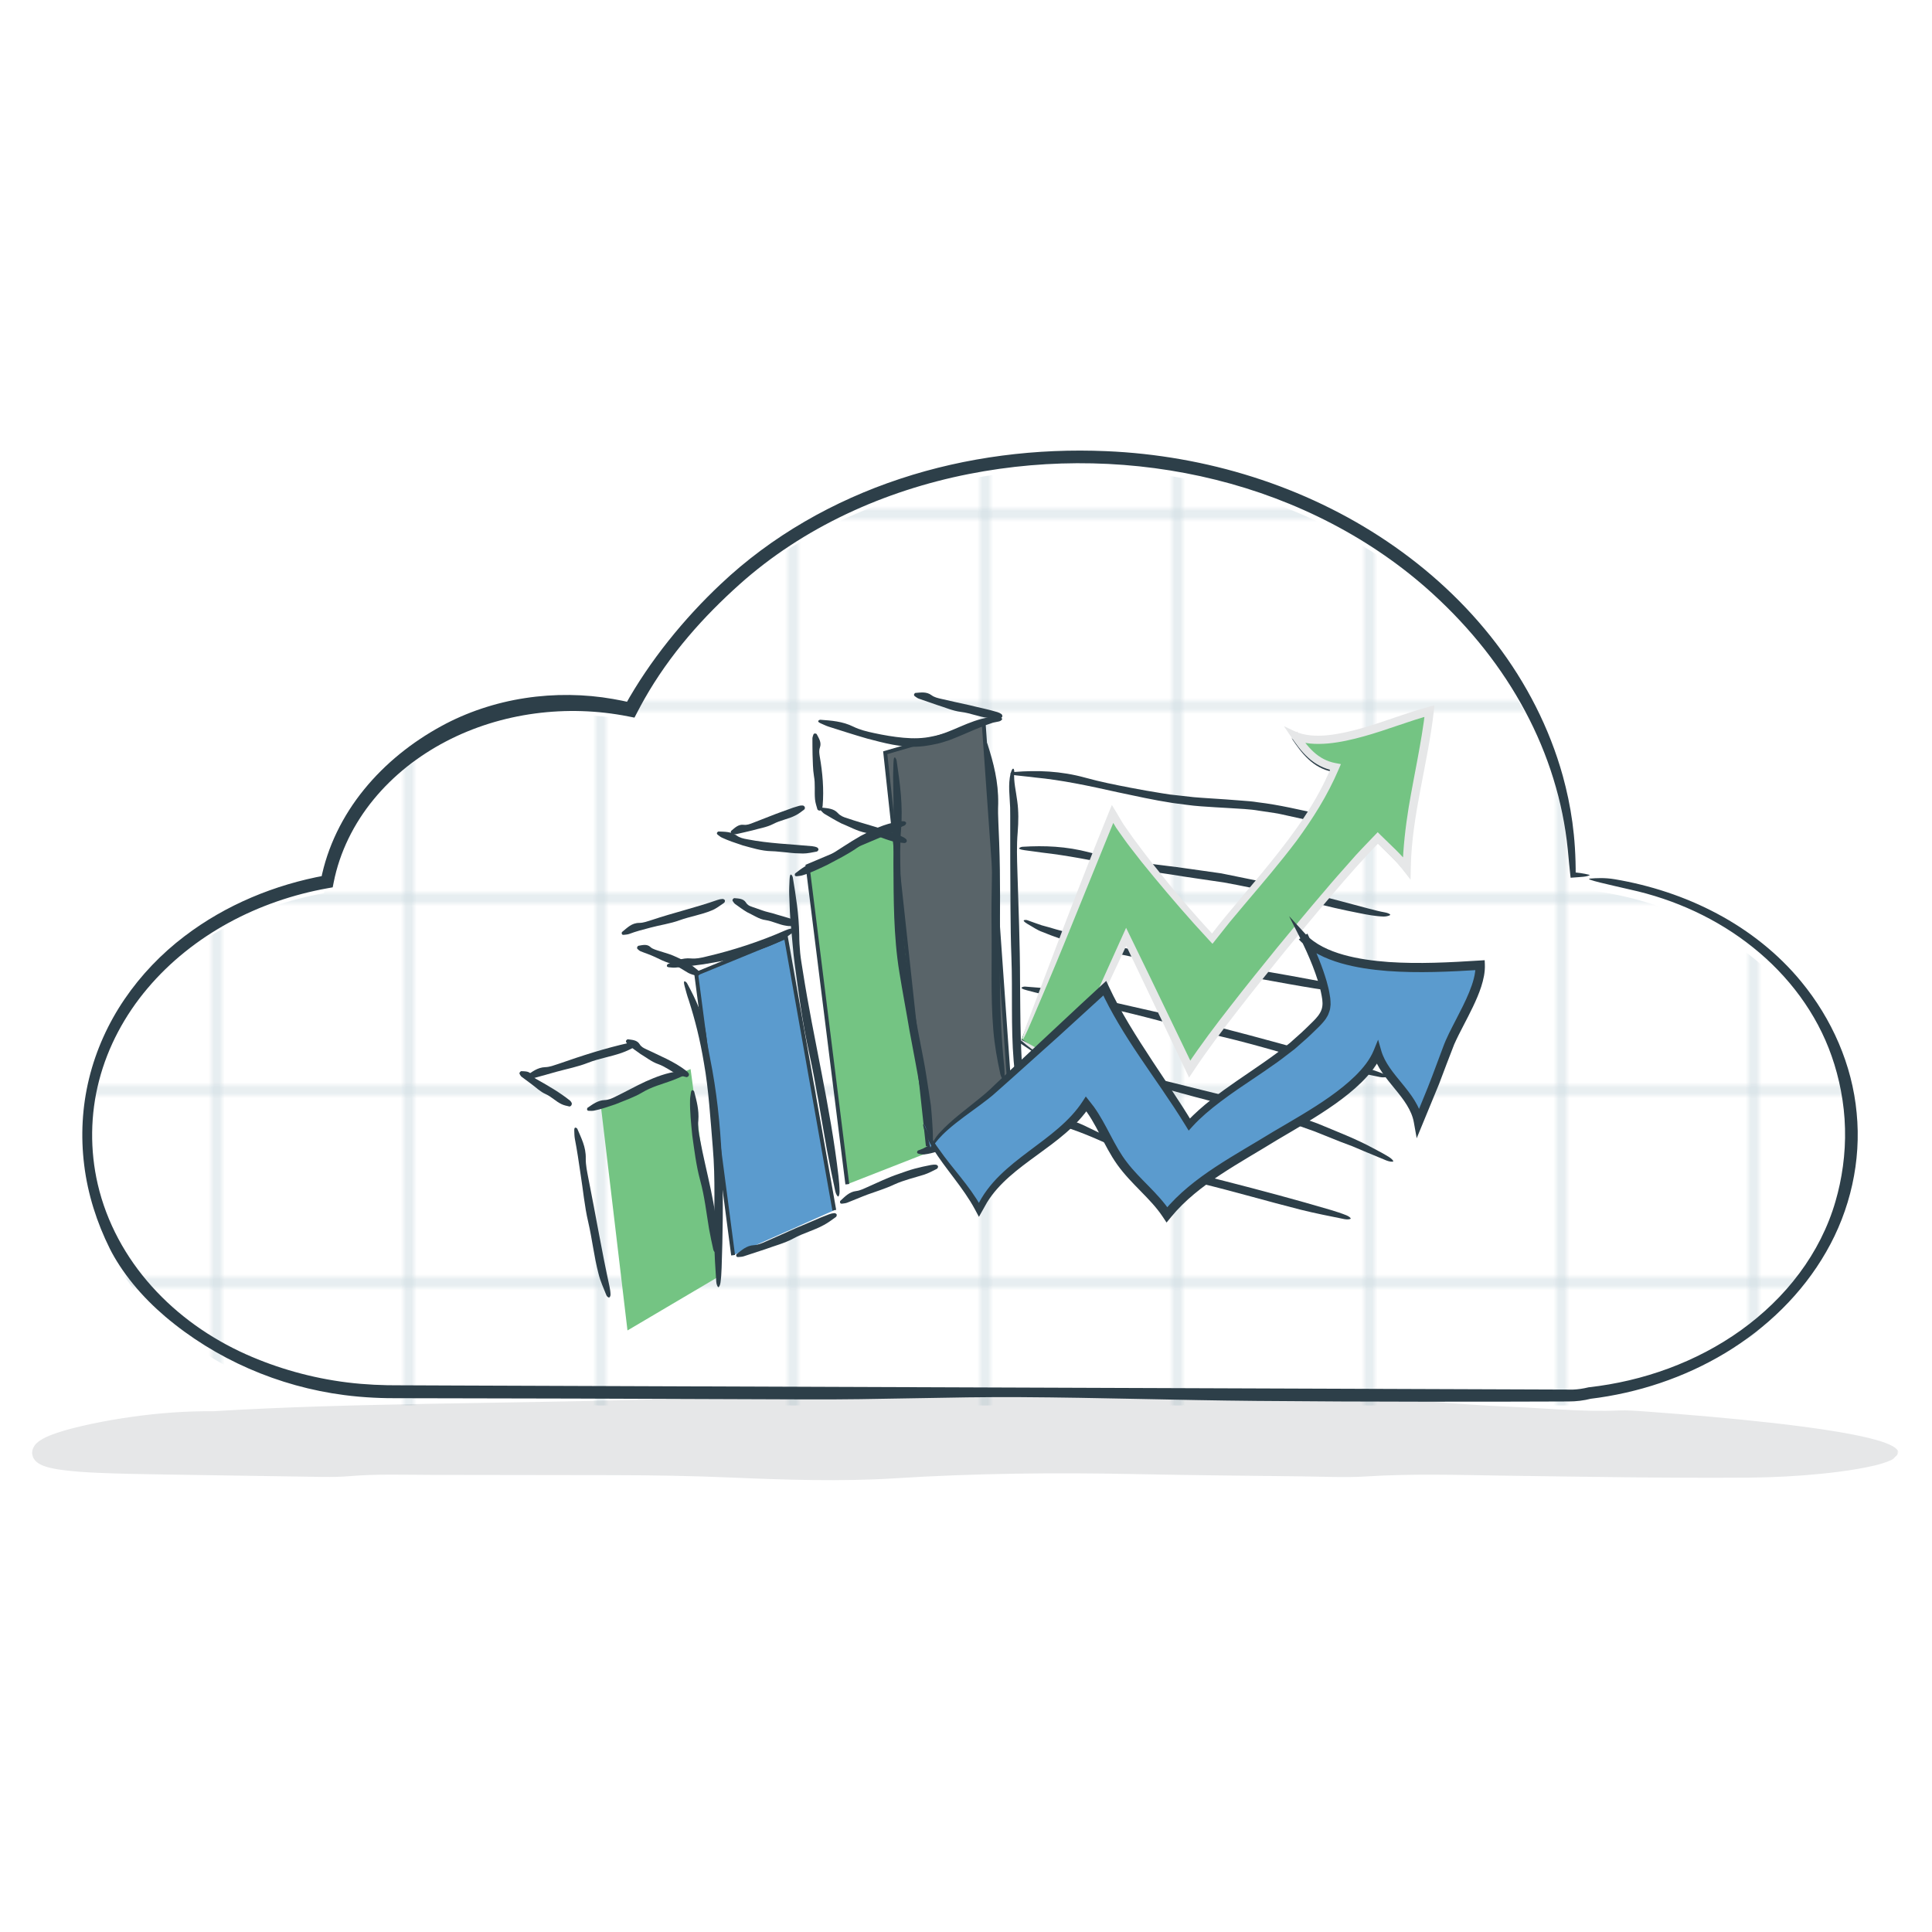 <?xml version="1.0" encoding="utf-8"?>
<!-- Generator: Adobe Illustrator 16.0.0, SVG Export Plug-In . SVG Version: 6.00 Build 0)  -->
<!DOCTYPE svg PUBLIC "-//W3C//DTD SVG 1.1//EN" "http://www.w3.org/Graphics/SVG/1.1/DTD/svg11.dtd">
<svg version="1.1" id="Layer_3" xmlns="http://www.w3.org/2000/svg" xmlns:xlink="http://www.w3.org/1999/xlink" x="0px" y="0px"
	 width="362px" height="362px" viewBox="0 0 362 362" enable-background="new 0 0 362 362" xml:space="preserve">
<pattern  width="72" height="72" patternUnits="userSpaceOnUse" id="Blueprint_2" viewBox="9 -90 72 72" overflow="visible">
	<g>
		<polygon fill="none" points="9,-90 81,-90 81,-18 9,-18 		"/>
		<g>
			<defs>
				<rect id="SVGID_1_" x="9" y="-90" width="72" height="72"/>
			</defs>
			<clipPath id="SVGID_2_">
				<use xlink:href="#SVGID_1_"  overflow="visible"/>
			</clipPath>
			<polygon clip-path="url(#SVGID_2_)" fill="none" stroke="#5C8A9E" stroke-miterlimit="10" points="81,-18 9,-18 9,-90 81,-90 			
				"/>
			<line clip-path="url(#SVGID_2_)" fill="none" stroke="#5C8A9E" stroke-miterlimit="10" x1="45" y1="-99" x2="45" y2="0"/>
			
				<line clip-path="url(#SVGID_2_)" fill="none" stroke="#5C8A9E" stroke-width="0.913" stroke-miterlimit="10" x1="0" y1="-54" x2="90" y2="-54"/>
		</g>
	</g>
</pattern>
<g>
	<g>
		<path fill="#E6E7E8" d="M355.579,272.23c0,5.773-77.919,3.039-174.036,3.039c-96.118,0-174.036,2.734-174.036-3.039
			c0-5.771,77.918-10.453,174.036-10.453C277.66,261.777,355.579,266.459,355.579,272.23z"/>
		<g>
			<g>
				<path fill="#E6E7E8" d="M355.172,272.145c0.022,0.164,0.058,0.318,0.054,0.37c0.027,0.095-0.04,0.235-0.104,0.368
					c-0.142,0.266-0.391,0.512-0.759,0.691c-2.063,0.915-4.262,1.284-6.438,1.687c-2.187,0.37-4.392,0.646-6.615,0.874
					c-4.447,0.449-8.968,0.686-13.604,0.728c-15.43,0.107-30.836-0.157-46.248-0.376c-8.521-0.13-17.022-0.382-25.51,0.157
					c-3.663,0.234-7.926,0.036-11.904-0.014c-10.278-0.129-20.582-0.207-30.83-0.419c-15.44-0.321-30.53-0.169-45.666,0.788
					c-9.936,0.626-20.577,0.274-30.523-0.15c-7.353-0.314-14.601-0.437-21.998-0.448c-11.411-0.017-22.831-0.033-34.25-0.05
					c-5.103-0.007-10.239-0.197-15.291,0.239c-1.554,0.134-3.369,0.163-5.044,0.141c-13.55-0.207-21.946-0.336-29.907-0.459
					c-3.985-0.073-7.859-0.118-12.237-0.31c-2.193-0.106-4.499-0.224-7.061-0.589c-0.641-0.09-1.304-0.215-1.999-0.384
					c-0.355-0.099-0.702-0.182-1.094-0.343c-0.194-0.078-0.38-0.141-0.603-0.271l-0.321-0.18c-0.114-0.072-0.247-0.184-0.365-0.281
					c-0.116-0.095-0.238-0.2-0.376-0.4c-0.126-0.2-0.252-0.321-0.333-0.612c-0.041-0.133-0.074-0.271-0.097-0.41l-0.027-0.207
					l-0.004-0.052l0.032-0.313l0.005-0.032l0.021-0.127l0.011-0.063c0-0.012,0.006-0.043,0.035-0.126
					c0.09-0.27,0.23-0.546,0.398-0.781c0.146-0.191,0.223-0.249,0.344-0.376c0.238-0.248,0.418-0.346,0.632-0.507
					c0.799-0.523,1.529-0.812,2.286-1.112c2.52-0.925,4.99-1.492,7.486-2.03c2.492-0.525,4.992-0.95,7.5-1.303
					c5.017-0.7,10.068-1.086,15.14-1.036c13.635-0.838,27.221-1.144,40.831-1.403c13.61-0.25,27.243-0.419,40.978-0.786
					c2.844-0.075,5.899-0.031,8.483-0.282c9.529-0.932,19.323-0.859,28.876-0.694c11.016,0.189,21.701-0.122,32.204-0.655
					c6.258-0.314,12.315-0.386,18.609-0.255c13.698,0.282,27.408,0.619,41.096,1.147c10.804,0.42,21.13,1.645,32.09,2.092
					c6.813,0.28,13.593,0.983,20.254,0.686c1.481-0.067,3.384,0.074,5.077,0.2c7.939,0.585,15.876,1.253,23.862,2.153
					c3.992,0.457,7.999,0.966,12.01,1.636c2.005,0.34,4.013,0.713,6.007,1.202c0.995,0.247,1.988,0.524,2.962,0.882
					c0.487,0.175,0.966,0.385,1.426,0.645c0.425,0.273,0.968,0.589,1.039,1.238c-0.16-0.384-0.482-0.503-0.758-0.647
					c-0.308-0.119-0.621-0.22-0.947-0.324c-0.673-0.195-1.368-0.396-2.072-0.601c-1.426-0.402-2.902-0.82-4.229-1.008
					c-3.269-0.45-6.853-0.593-9.89-1.113c-6.821-1.164-13.475-1.152-20.239-1.816c-6.78-0.662-13.642-1.068-20.462-1.527
					c-6.27-0.421-12.375-0.682-18.64-0.559c-4.854,0.096-10.169-0.145-15.264-0.338c-13.114-0.499-26.229-0.961-39.35-1.26
					c-13.07-0.296-26.041-0.394-39.197-0.152c-19.779,0.362-39.642,0.98-59.649,1.047c-18.749,0.073-37.42,1.254-56.044,2.545
					c-2.754,0.193-5.649,0.311-8.345,0.326c-12.333,0.09-24.614,0.746-36.983,2.846c-3.239,0.566-6.586,1.09-9.832,1.799
					c-0.81,0.178-1.605,0.376-2.37,0.597c-0.757,0.215-1.506,0.487-2.005,0.753c-0.08,0.034-0.089,0.061-0.14,0.087
					c-0.03,0.021-0.113,0.061-0.087,0.056c0.021-0.015-0.042,0.038,0.029-0.052c0.068-0.081,0.125-0.182,0.16-0.29
					c0.018-0.054,0.03-0.109,0.037-0.164l0.006-0.082c0-0.019-0.005,0.018-0.007,0.023L9.4,272.532l-0.009,0.04l-0.004,0.02
					l-0.002,0.01l-0.001,0.005c-0.034,0.34,0.045-0.456,0.038-0.379c0.005-0.05,0.006-0.103,0.001-0.154
					c-0.009-0.105-0.039-0.21-0.084-0.302c-0.047-0.09-0.042-0.119-0.08-0.177c-0.03-0.05-0.068-0.095-0.111-0.131
					c-0.014-0.018-0.006-0.02-0.014-0.027c-0.002-0.011-0.055-0.021,0.008,0.007c0.275,0.187,1.08,0.459,1.803,0.625
					c2.038,0.475,4.292,0.741,6.515,0.972c2.236,0.227,4.493,0.397,6.754,0.543c4.524,0.288,9.07,0.477,13.622,0.606
					c7.948,0.218,15.79,0.188,23.792-0.117c8.902-0.343,18.205-0.301,27.302-0.273c30.813,0.082,61.621,0.177,92.434,0.523
					c7.966,0.089,15.878,0.186,23.856-0.216c4.898-0.245,10.215-0.132,15.33-0.076c12.566,0.185,25.125,0.369,37.687,0.554
					c7.962,0.114,15.952,0.408,23.809-0.145c2.103-0.148,4.535-0.102,6.805-0.071c10.269,0.135,20.535,0.247,30.795,0.227
					c5.13-0.012,10.258-0.062,15.377-0.199c5.109-0.164,10.252-0.327,15.253-1.005c1.019-0.145,2.084-0.352,3.011-0.564
					c0.452-0.113,0.893-0.219,1.218-0.334c0.183-0.05,0.298-0.114,0.415-0.145c0.009,0.008,0.046,0.042,0.109,0.038
					C355.076,272.303,355.125,272.223,355.172,272.145z"/>
			</g>
		</g>
	</g>
	<g id="Shape_3_copy_27_" opacity="0.3">
		<g>
			<pattern  id="SVGID_3_" xlink:href="#Blueprint_2" patternTransform="matrix(1 0 0 1 -283.411 -119.711)">
			</pattern>
			<path fill="url(#SVGID_3_)" d="M297.259,166.747c-0.992-0.257-2.037-0.404-3.126-0.443c0-0.007,0-0.018,0-0.023
				c0-43.333-41.243-78.462-92.126-78.462c-37.797,0-70.278,19.389-84.482,47.125c-3.374-0.655-6.879-1.014-10.488-1.014
				c-23.314,0-42.651,14.465-46.341,33.425c-25.738,4.672-45.052,24.14-45.052,47.457c0,26.548,25.046,48.099,56.114,48.502
				c0.153,0.005,0.298,0.021,0.458,0.021h221.348c1.288,0,2.532-0.166,3.696-0.464c27.771-3.247,49.174-23.52,49.174-48.059
				C346.433,190.266,325.029,169.988,297.259,166.747z"/>
		</g>
	</g>
	<polyline fill="#5B9BCE" stroke="#2D3F49" stroke-width="0.723" stroke-miterlimit="10" points="156.32,226.756 147.257,175.573 
		130.445,182.471 137.363,235.192 	"/>
	<polyline fill="#74C483" points="134.617,239.221 129.395,200.313 112.583,207.21 117.571,249.286 	"/>
	<polyline fill="#74C483" stroke="#2D3F49" stroke-width="0.723" stroke-miterlimit="10" points="174.221,215.836 167.556,155.414 
		151.315,162.271 158.762,221.888 	"/>
	<polyline fill="#596469" stroke="#2D3F49" stroke-width="0.723" stroke-miterlimit="10" points="189.314,206.259 184.323,135.667 
		165.867,141.042 173.85,214.74 	"/>
	<g>
		<g>
			<g>
				<path fill="#2D3F49" d="M189.291,161.598c-0.002-2.459-0.003-4.771-0.004-7.009c-0.004-1.099,0.01-2.258-0.015-3.287
					c-0.06-1.086-0.119-2.162-0.179-3.238c-0.025-1.064,0.011-2.058,0.268-3.181c0.243-0.82,0.489-1.035,0.608-0.722
					c0.046,0.12,0.103,0.312,0.063,0.558c-0.122,1.757,0.339,3.528,0.571,5.38c0.265,1.906,0.24,3.824,0.08,5.879
					c-0.209,2.444-0.129,4.779-0.05,7.359c0.202,6.809,0.488,13.627,0.494,20.462c0.061,6.818,0.041,13.623,0.732,20.376
					c0.129,1.022,0.228,2.093,0.253,3.024c0.015,0.49-0.118,0.997-0.255,0.987c-0.143-0.008-0.442-0.523-0.546-1.011
					c-0.638-2.722-1.126-5.517-1.379-8.369c-0.533-6.468-0.186-12.931-0.423-19.456
					C189.286,173.399,189.345,167.149,189.291,161.598z"/>
			</g>
		</g>
	</g>
	<g>
		<g>
			<g>
				<path fill="#2D3F49" d="M209.547,148.471c-5.632-1.254-10.607-2.315-15.578-2.788c-1.172-0.165-2.378-0.246-3.538-0.396
					c-0.972-0.106-1.308-0.273-0.976-0.464c0.125-0.07,0.329-0.165,0.621-0.178c4.241-0.345,8.649-0.208,13.317,1.082
					c2.783,0.77,5.475,1.304,8.452,1.877c1.964,0.369,3.929,0.736,5.897,1.035c0.486,0.075,0.999,0.169,1.461,0.228l1.493,0.167
					l2.985,0.334c1.99,0.175,3.966,0.265,5.958,0.414l3.014,0.229c1.005,0.074,2.01,0.141,3.018,0.312
					c4.074,0.478,7.958,1.442,11.887,2.274l5.883,1.316l2.94,0.679l1.47,0.345l1.502,0.438c1.175,0.348,2.388,0.744,3.412,1.141
					c0.54,0.208,1.023,0.555,0.947,0.674c-0.077,0.123-0.772,0.161-1.343,0.036c-1.591-0.345-3.19-0.691-4.797-1.039
					c-1.631-0.274-3.267-0.565-4.906-0.896c-3.713-0.749-7.405-1.579-11.115-2.394c-0.925-0.187-1.861-0.446-2.78-0.569
					l-2.794-0.417c-1.853-0.327-3.775-0.37-5.679-0.501c-1.732-0.101-3.547-0.201-5.33-0.334c-1.794-0.119-3.537-0.414-5.293-0.626
					C216.123,149.905,212.742,149.145,209.547,148.471z"/>
			</g>
		</g>
	</g>
	<g>
		<g>
			<g>
				<path fill="#2D3F49" d="M209.945,162.262c-5.315-1.04-9.995-1.985-14.653-2.507c-1.117-0.152-2.22-0.303-3.31-0.451
					c-0.908-0.124-1.219-0.296-0.902-0.481c0.118-0.068,0.312-0.16,0.586-0.167c3.987-0.239,8.096-0.105,12.476,1.064
					c2.612,0.698,5.146,1.135,7.951,1.591c1.851,0.277,3.698,0.595,5.553,0.798c1.847,0.211,3.748,0.483,5.59,0.739l5.578,0.791
					l5.561,1.132c3.731,0.716,7.353,1.689,11.021,2.583c3.655,0.918,7.284,1.862,10.938,2.859c1.091,0.284,2.197,0.58,3.17,0.744
					c0.51,0.086,1.019,0.321,0.983,0.454c-0.034,0.137-0.657,0.324-1.217,0.324c-1.554-0.048-3.111-0.352-4.614-0.65
					c-1.521-0.298-3.049-0.614-4.577-0.969c-3.465-0.806-6.896-1.686-10.345-2.553l-2.591-0.644l-2.605-0.553
					c-1.741-0.361-3.489-0.708-5.248-1.025c-3.221-0.492-6.61-0.936-9.813-1.477C216.17,163.409,212.949,162.832,209.945,162.262z"
					/>
			</g>
		</g>
	</g>
	<g>
		<g>
			<g>
				<path fill="#2D3F49" d="M208.795,178.596c-4.947-1.105-9.26-2.228-13.47-3.97c-1.032-0.362-1.855-0.981-2.757-1.48
					c-0.734-0.431-0.936-0.7-0.591-0.76c0.128-0.021,0.33-0.037,0.569,0.052c0.88,0.312,1.754,0.65,2.644,0.937
					c0.899,0.241,1.792,0.488,2.684,0.762c1.825,0.474,3.685,1.051,5.667,1.738c1.169,0.438,2.345,0.764,3.554,1.031
					c1.203,0.288,2.438,0.523,3.738,0.75c6.858,1.228,13.758,2.25,20.656,3.399c6.896,1.141,13.789,2.356,20.672,3.748
					c1.048,0.212,2.131,0.469,3.051,0.748c0.484,0.146,0.931,0.437,0.872,0.563c-0.059,0.131-0.66,0.247-1.166,0.187
					c-2.834-0.327-5.7-0.632-8.579-1.092c-6.52-1.044-12.971-2.415-19.611-3.336C220.668,181.032,214.381,179.74,208.795,178.596z"
					/>
			</g>
		</g>
	</g>
	<g>
		<g>
			<g>
				<path fill="#2D3F49" d="M210.118,189.467c-2.605-0.676-5.077-1.158-7.459-1.711c-2.374-0.567-4.713-0.983-7.042-1.424
					c-1.109-0.211-2.179-0.516-3.241-0.788c-0.884-0.228-1.171-0.436-0.837-0.583c0.125-0.054,0.327-0.122,0.599-0.098
					c3.983,0.348,7.959,0.457,12.303,1.859c1.29,0.396,2.563,0.714,3.864,1.001c1.298,0.296,2.613,0.595,3.996,0.91
					c14.621,3.216,29.047,7.219,43.459,11.4c1.097,0.319,2.229,0.686,3.186,1.059c0.505,0.195,0.959,0.531,0.889,0.651
					c-0.072,0.125-0.721,0.18-1.254,0.067c-2.988-0.626-6.029-1.195-9.049-1.989c-6.851-1.766-13.574-3.93-20.558-5.569
					C222.608,192.737,216.03,190.855,210.118,189.467z"/>
			</g>
		</g>
	</g>
	<g>
		<g>
			<g>
				<path fill="#2D3F49" d="M212.104,202.363c-5.227-1.333-9.87-2.298-14.519-3.018c-1.125-0.136-2.217-0.368-3.3-0.568
					c-0.9-0.168-1.202-0.355-0.877-0.525c0.121-0.062,0.318-0.144,0.593-0.138c2.009,0.043,4.001-0.02,6.067,0.236
					c1.03,0.111,2.087,0.221,3.143,0.428c1.053,0.217,2.124,0.478,3.216,0.8c1.303,0.363,2.566,0.741,3.868,1.044
					c1.302,0.304,2.622,0.612,4.008,0.937c3.662,0.845,7.297,1.781,10.937,2.683l5.458,1.339l5.461,1.451
					c0.906,0.25,1.815,0.474,2.718,0.749l2.697,0.901c1.792,0.617,3.606,1.188,5.378,1.863c3.49,1.468,7.045,2.802,10.388,4.622
					c1.029,0.524,2.084,1.104,2.959,1.652c0.462,0.288,0.841,0.701,0.744,0.804c-0.1,0.106-0.757,0.033-1.261-0.178
					c-1.413-0.586-2.833-1.175-4.26-1.767l-2.134-0.905c-0.727-0.273-1.454-0.548-2.184-0.822l-4.917-1.969
					c-1.651-0.616-3.327-1.163-4.994-1.75c-3.302-1.24-6.803-2.063-10.288-2.945C224.605,205.876,218.008,203.809,212.104,202.363z"
					/>
			</g>
		</g>
	</g>
	<g>
		<g>
			<g>
				<path fill="#2D3F49" d="M208.466,214.777c-4.418-2.068-8.407-3.674-12.532-4.596c-0.488-0.099-0.967-0.222-1.444-0.354
					c-0.48-0.127-0.983-0.215-1.47-0.32c-0.814-0.166-1.085-0.354-0.786-0.523c0.111-0.063,0.292-0.144,0.541-0.139
					c3.623,0.015,7.425,0.515,11.12,2.409c2.207,1.101,4.354,2.017,6.721,3.055c3.119,1.372,6.21,2.789,9.352,4.032
					c1.573,0.612,3.156,1.19,4.759,1.682c1.59,0.495,3.243,0.884,4.897,1.312c6.603,1.689,13.195,3.451,19.76,5.388
					c0.999,0.296,2.029,0.638,2.896,0.989c0.457,0.185,0.862,0.509,0.794,0.629c-0.07,0.125-0.669,0.191-1.154,0.091
					c-2.729-0.554-5.49-1.087-8.247-1.776c-6.252-1.584-12.379-3.394-18.781-4.943C219.01,220.119,213.482,217.031,208.466,214.777z
					"/>
			</g>
		</g>
	</g>
	<g>
		<g>
			<g>
				<path fill="#2D3F49" d="M162.496,138.392c-2.642-0.758-4.926-1.513-7.197-2.226c-0.537-0.167-1.039-0.429-1.555-0.648
					c-0.426-0.186-0.543-0.376-0.343-0.534c0.074-0.058,0.192-0.132,0.331-0.12c2.04,0.153,4.104,0.276,6.166,1.292
					c1.229,0.601,2.488,0.9,3.878,1.201c1.834,0.393,3.681,0.715,5.521,0.876c1.85,0.167,3.651,0.14,5.404-0.255
					c3.486-0.619,6.7-2.996,10.736-3.593c0.593-0.136,1.262-0.052,1.801-0.005c0.29,0.035,0.563,0.221,0.542,0.357
					c-0.021,0.141-0.326,0.386-0.591,0.438l-1.114,0.226c-0.364,0.11-0.722,0.251-1.08,0.37c-0.722,0.208-1.411,0.577-2.13,0.832
					c-1.611,0.684-3.232,1.417-4.95,2.066c-0.894,0.284-1.831,0.626-2.695,0.761c-0.427,0.093-0.89,0.197-1.37,0.26
					c-0.472,0.089-0.944,0.137-1.417,0.178C168.939,140.163,165.48,139.163,162.496,138.392z"/>
			</g>
		</g>
	</g>
	<g>
		<g>
			<g>
				<path fill="#2D3F49" d="M175.548,132.082c-1.235-0.428-2.322-0.804-3.41-1.181c-0.258-0.093-0.482-0.28-0.712-0.437
					c-0.191-0.131-0.222-0.302-0.095-0.476c0.047-0.064,0.119-0.149,0.189-0.153c1.027-0.075,2.079-0.273,3.013,0.422
					c0.556,0.409,1.165,0.535,1.834,0.693c1.767,0.413,3.549,0.804,5.3,1.182c1.747,0.448,3.492,0.771,5.218,1.297
					c0.263,0.082,0.529,0.201,0.75,0.364c0.116,0.084,0.205,0.315,0.174,0.446c-0.031,0.135-0.214,0.321-0.349,0.323
					c-0.754,0.021-1.531,0.065-2.291-0.041c-1.738-0.198-3.328-0.907-5.086-1.128C178.468,133.197,176.963,132.503,175.548,132.082z
					"/>
			</g>
		</g>
	</g>
	<g>
		<g>
			<g>
				<path fill="#2D3F49" d="M185.849,156.166c-0.094-4.83-0.424-9.086-1.005-13.255c-0.174-1.003-0.247-2.004-0.348-2.989
					c-0.084-0.819,0.015-1.131,0.266-0.899c0.092,0.087,0.224,0.234,0.293,0.47c1.088,3.413,2.04,6.975,1.979,11.077
					c-0.048,1.219-0.026,2.404,0.033,3.605c0.049,1.201,0.1,2.419,0.152,3.699c0.501,13.515-0.443,27.003,0.789,40.391
					c0.119,1.015,0.207,2.075,0.224,2.998c0.009,0.485-0.129,0.984-0.267,0.973c-0.142-0.01-0.437-0.523-0.535-1.006
					c-0.589-2.698-1.089-5.46-1.316-8.28c-0.53-6.396-0.224-12.787-0.326-19.259C185.691,167.782,186.025,161.622,185.849,156.166z"
					/>
			</g>
		</g>
	</g>
	<g>
		<g>
			<g>
				<path fill="#2D3F49" d="M177.869,214.8c-1.569,0.744-2.979,1.295-4.634,1.499c-0.39,0.07-0.711-0.063-1.064-0.109
					c-0.286-0.051-0.396-0.198-0.316-0.407c0.03-0.077,0.081-0.184,0.163-0.213l0.903-0.348c0.276-0.151,0.539-0.293,0.803-0.407
					c0.259-0.095,0.546-0.261,0.841-0.339c0.299-0.082,0.615-0.149,0.962-0.195c0.836-0.075,1.522-0.483,2.257-0.933
					c3.871-2.401,7.271-5.732,11.915-7.362c0.355-0.109,0.745-0.176,1.09-0.18c0.182-0.003,0.4,0.14,0.428,0.272
					c0.028,0.137-0.084,0.41-0.23,0.494c-0.829,0.465-1.595,1.02-2.409,1.501c-1.848,1.074-3.78,2.079-5.503,3.507
					C181.502,212.885,179.595,213.907,177.869,214.8z"/>
			</g>
		</g>
	</g>
	<g>
		<g>
			<g>
				<path fill="#2D3F49" d="M167.4,161.917c0.032-5.621,0.069-10.534-0.041-15.442c-0.042-1.173,0.017-2.327,0.045-3.467
					c0.024-0.948,0.163-1.287,0.381-0.981c0.08,0.115,0.192,0.304,0.229,0.585c0.599,4.098,1.2,8.224,0.811,12.917
					c-0.22,2.787-0.158,5.448-0.093,8.39c0.182,7.764,0.704,15.484,2.157,23.083l1.042,5.744l1.098,5.729
					c0.382,1.9,0.649,3.858,0.958,5.792l0.439,2.91c0.096,0.98,0.161,1.966,0.238,2.949c0.089,1.196,0.146,2.445,0.134,3.516
					c-0.005,0.565-0.16,1.12-0.298,1.087c-0.143-0.033-0.423-0.656-0.506-1.216c-0.485-3.14-0.908-6.286-1.572-9.457
					c-0.607-3.601-1.319-7.218-1.991-10.845c-0.606-3.642-1.308-7.249-1.907-10.979C167.399,175.443,167.446,168.243,167.4,161.917z
					"/>
			</g>
		</g>
	</g>
	<g>
		<g>
			<g>
				<path fill="#2D3F49" d="M152.25,141.424c-0.013-1.11-0.036-2.086-0.027-3.063c0.002-0.233,0.104-0.467,0.175-0.697
					c0.06-0.191,0.21-0.268,0.417-0.219c0.076,0.019,0.18,0.05,0.207,0.104c0.412,0.792,0.948,1.567,0.604,2.518
					c-0.203,0.565-0.117,1.086-0.031,1.664c0.529,3.028,0.806,6.134,0.545,9.249c-0.023,0.237-0.083,0.484-0.195,0.695
					c-0.058,0.111-0.264,0.219-0.399,0.211c-0.139-0.008-0.36-0.134-0.39-0.246c-0.181-0.625-0.39-1.252-0.447-1.888
					c-0.13-1.439,0.075-2.891-0.196-4.341C152.29,144.094,152.311,142.67,152.25,141.424z"/>
			</g>
		</g>
	</g>
	<g>
		<g>
			<g>
				<path fill="#2D3F49" d="M140.989,155.589c-1.096,0.257-2.057,0.496-3.025,0.702c-0.23,0.049-0.484,0.001-0.727-0.017
					c-0.202-0.017-0.309-0.147-0.305-0.359c0.002-0.078,0.011-0.187,0.059-0.225c0.696-0.577,1.349-1.272,2.363-1.146
					c0.602,0.074,1.1-0.126,1.652-0.336c1.45-0.564,2.903-1.131,4.348-1.694c0.716-0.287,1.456-0.515,2.171-0.789
					c0.713-0.276,1.438-0.523,2.185-0.731c0.228-0.062,0.479-0.094,0.72-0.067c0.126,0.013,0.311,0.163,0.358,0.289
					c0.049,0.13,0.019,0.378-0.075,0.447c-0.523,0.395-1.049,0.822-1.644,1.113c-1.34,0.701-2.834,0.894-4.19,1.614
					C143.634,155.033,142.208,155.226,140.989,155.589z"/>
			</g>
		</g>
	</g>
	<g>
		<g>
			<g>
				<path fill="#2D3F49" d="M157.665,154.294c-1.194-0.602-2.173-1.214-3.181-1.799c-0.238-0.142-0.424-0.37-0.622-0.569
					c-0.164-0.167-0.161-0.34-0.001-0.485c0.06-0.053,0.147-0.123,0.218-0.112c1.033,0.13,2.115,0.145,2.906,1.011
					c0.468,0.521,1.051,0.762,1.713,0.953c3.409,1.188,6.992,1.935,10.377,3.482c0.256,0.117,0.512,0.271,0.709,0.461
					c0.104,0.099,0.155,0.336,0.1,0.459c-0.056,0.128-0.273,0.285-0.409,0.269c-0.765-0.081-1.543-0.137-2.28-0.339
					c-1.666-0.454-3.232-1.24-4.983-1.583C160.612,155.736,159.074,154.849,157.665,154.294z"/>
			</g>
		</g>
	</g>
	<g>
		<g>
			<g>
				<path fill="#2D3F49" d="M155.02,162.046c-1.625,0.767-3.106,1.492-4.571,1.937c-0.35,0.12-0.729,0.143-1.094,0.193
					c-0.303,0.042-0.457-0.065-0.437-0.291c0.008-0.083,0.028-0.2,0.103-0.254c1.075-0.827,2.146-1.688,3.555-1.986
					c0.87-0.155,1.597-0.566,2.375-1.07c2.071-1.272,4.096-2.673,6.249-3.914c2.191-1.168,4.501-2.299,7.04-2.695
					c0.381-0.071,0.786-0.109,1.14-0.082c0.188,0.013,0.395,0.174,0.407,0.309c0.013,0.14-0.14,0.405-0.305,0.478
					c-0.92,0.439-1.839,0.808-2.759,1.198c-2.083,0.87-4.242,1.62-6.152,3.004C158.825,160.095,156.796,161.092,155.02,162.046z"/>
			</g>
		</g>
	</g>
	<g>
		<g>
			<g>
				<path fill="#2D3F49" d="M139.186,158.41c-1.438-0.474-2.74-0.911-3.908-1.458c-0.284-0.126-0.527-0.343-0.778-0.53
					c-0.208-0.156-0.235-0.333-0.084-0.492c0.056-0.059,0.141-0.135,0.219-0.13c1.155,0.044,2.338,0.018,3.354,0.729
					c0.611,0.448,1.296,0.608,2.06,0.736c4.017,0.785,8.056,0.898,12.12,1.288c0.31,0.032,0.633,0.1,0.91,0.22
					c0.146,0.062,0.289,0.271,0.279,0.406c-0.01,0.139-0.18,0.355-0.33,0.382c-0.842,0.15-1.704,0.364-2.573,0.362
					c-0.984-0.007-1.967-0.064-2.947-0.193c-0.49-0.055-0.982-0.105-1.478-0.139c-0.494-0.054-0.991-0.096-1.496-0.106
					C142.68,159.453,140.83,158.848,139.186,158.41z"/>
			</g>
		</g>
	</g>
	<g>
		<g>
			<g>
				<path fill="#2D3F49" d="M148.894,180.561c-0.311-2.319-0.442-4.539-0.657-6.664c-0.236-2.133-0.285-4.182-0.36-6.233
					c-0.036-0.977,0.03-1.938,0.065-2.888c0.03-0.79,0.17-1.073,0.387-0.821c0.08,0.095,0.19,0.251,0.226,0.485
					c0.569,3.421,1.124,6.818,1.196,10.683c0,1.156,0.069,2.284,0.176,3.425c0.111,1.141,0.326,2.29,0.512,3.498
					c1.993,12.755,5.163,25.321,6.664,38.309c0.114,0.986,0.197,2.018,0.208,2.909c0.007,0.47-0.135,0.945-0.272,0.929
					c-0.143-0.016-0.436-0.514-0.531-0.976c-0.56-2.588-1.083-5.197-1.583-7.848c-1.086-6.012-1.989-12.047-3.327-18.123
					C150.361,191.708,149.59,185.801,148.894,180.561z"/>
			</g>
		</g>
	</g>
	<g>
		<g>
			<g>
				<path fill="#2D3F49" d="M162.582,223.813c-1.397,0.521-2.61,1.065-3.842,1.535c-0.292,0.114-0.621,0.136-0.933,0.183
					c-0.26,0.039-0.405-0.065-0.412-0.285c-0.002-0.081,0.003-0.195,0.063-0.247c0.86-0.787,1.657-1.683,2.964-1.832
					c0.776-0.092,1.396-0.445,2.13-0.752c1.913-0.845,3.825-1.788,5.812-2.449c0.99-0.349,1.98-0.708,2.993-0.986
					c1.015-0.266,2.04-0.503,3.076-0.696c0.315-0.059,0.653-0.085,0.956-0.048c0.16,0.018,0.351,0.181,0.373,0.314
					c0.023,0.138-0.088,0.395-0.227,0.463c-0.775,0.389-1.547,0.807-2.368,1.08c-1.868,0.584-3.776,1.014-5.592,1.838
					C165.934,222.706,164.153,223.244,162.582,223.813z"/>
			</g>
		</g>
	</g>
	<g>
		<g>
			<g>
				<path fill="#2D3F49" d="M131.814,180.676c-1.907,0.264-3.597,0.484-5.266,0.626c-0.399,0.037-0.802-0.027-1.197-0.061
					c-0.329-0.028-0.461-0.167-0.381-0.383c0.03-0.079,0.083-0.189,0.175-0.225c1.351-0.547,2.674-1.198,4.29-1.051
					c0.968,0.098,1.854-0.096,2.825-0.333c5.145-1.201,10.116-2.828,14.866-4.914c0.364-0.157,0.76-0.29,1.131-0.352
					c0.195-0.034,0.461,0.063,0.516,0.186c0.058,0.126-0.028,0.417-0.187,0.531c-0.891,0.625-1.758,1.387-2.784,1.845
					c-1.155,0.533-2.33,1.028-3.551,1.386c-0.603,0.203-1.206,0.407-1.812,0.611c-0.611,0.183-1.219,0.383-1.823,0.613
					C136.405,180,133.949,180.296,131.814,180.676z"/>
			</g>
		</g>
	</g>
	<g>
		<g>
			<g>
				<path fill="#2D3F49" d="M121.918,173.799c-1.472,0.385-2.736,0.703-4.042,1.2c-0.309,0.108-0.649,0.121-0.975,0.16
					c-0.271,0.033-0.415-0.077-0.41-0.297c0.002-0.081,0.014-0.196,0.079-0.247c0.943-0.751,1.771-1.696,3.223-1.69
					c0.833-0.014,1.529-0.304,2.318-0.542c4.156-1.389,8.36-2.364,12.31-3.756c0.304-0.104,0.635-0.18,0.949-0.192
					c0.165-0.007,0.394,0.119,0.444,0.243c0.053,0.129-0.013,0.396-0.146,0.487c-0.745,0.492-1.485,1.11-2.347,1.436
					c-1.937,0.808-4.003,1.11-5.971,1.821C125.547,173.079,123.593,173.341,121.918,173.799z"/>
			</g>
		</g>
	</g>
	<g>
		<g>
			<g>
				<path fill="#2D3F49" d="M140.002,170.929c-0.888-0.518-1.564-1.056-2.289-1.567c-0.169-0.125-0.281-0.331-0.408-0.511
					c-0.105-0.15-0.073-0.313,0.083-0.455c0.057-0.052,0.141-0.12,0.196-0.113c0.818,0.083,1.695,0.056,2.19,0.838
					c0.147,0.232,0.329,0.399,0.533,0.538c0.21,0.118,0.447,0.194,0.69,0.282l1.915,0.67c0.624,0.232,1.316,0.347,1.959,0.545
					c1.289,0.41,2.611,0.709,3.898,1.207c0.195,0.077,0.391,0.192,0.546,0.35c0.082,0.082,0.13,0.308,0.094,0.438
					c-0.037,0.134-0.195,0.32-0.3,0.323c-0.587,0.029-1.196,0.082-1.777-0.015c-1.332-0.177-2.509-0.856-3.877-1.061
					c-0.631-0.07-1.229-0.332-1.801-0.625C141.082,171.486,140.535,171.18,140.002,170.929z"/>
			</g>
		</g>
	</g>
	<g>
		<g>
			<g>
				<path fill="#2D3F49" d="M122.491,179.209c-0.864-0.405-1.715-0.651-2.503-0.987c-0.191-0.076-0.348-0.247-0.512-0.387
					c-0.136-0.117-0.146-0.283-0.033-0.46c0.042-0.065,0.104-0.152,0.158-0.16c0.797-0.131,1.624-0.385,2.285,0.242
					c0.197,0.185,0.41,0.3,0.637,0.381c0.224,0.1,0.461,0.177,0.711,0.255l1.998,0.627c0.683,0.198,1.288,0.52,1.93,0.796
					c0.624,0.304,1.275,0.572,1.85,0.965c0.58,0.385,1.144,0.798,1.68,1.245c0.163,0.137,0.312,0.309,0.403,0.504
					c0.049,0.103,0.009,0.324-0.075,0.43c-0.087,0.109-0.308,0.228-0.406,0.197c-0.563-0.158-1.137-0.29-1.631-0.551
					c-1.09-0.63-2.12-1.373-3.359-1.757c-0.559-0.192-1.101-0.396-1.622-0.631C123.48,179.681,122.979,179.417,122.491,179.209z"/>
			</g>
		</g>
	</g>
	<g>
		<g>
			<g>
				<path fill="#2D3F49" d="M99.663,203.194c-0.705-0.526-1.323-0.988-1.945-1.453c-0.146-0.112-0.236-0.308-0.341-0.476
					c-0.086-0.141-0.047-0.3,0.104-0.444c0.055-0.053,0.136-0.122,0.186-0.118c0.741,0.044,1.543-0.022,1.946,0.713
					c0.241,0.435,0.624,0.609,1.023,0.854c2.182,1.232,4.276,2.44,6.137,3.927c0.14,0.119,0.268,0.275,0.348,0.462
					c0.043,0.097,0.011,0.322-0.061,0.436c-0.074,0.118-0.268,0.255-0.358,0.231c-0.509-0.117-1.047-0.218-1.513-0.454
					c-1.081-0.514-1.866-1.398-2.973-1.883C101.204,204.541,100.455,203.771,99.663,203.194z"/>
			</g>
		</g>
	</g>
	<g>
		<g>
			<g>
				<path fill="#2D3F49" d="M104.416,200.777c-1.606,0.448-3.019,0.843-4.433,1.238c-0.337,0.091-0.698,0.085-1.047,0.107
					c-0.29,0.019-0.432-0.1-0.404-0.321c0.01-0.081,0.034-0.196,0.107-0.244c1.061-0.722,2.07-1.558,3.52-1.602
					c0.861-0.028,1.595-0.33,2.433-0.599c4.396-1.535,8.811-2.965,13.316-3.962c0.345-0.071,0.715-0.112,1.051-0.089
					c0.176,0.011,0.393,0.165,0.421,0.297c0.03,0.136-0.088,0.397-0.242,0.472c-0.857,0.426-1.72,0.883-2.638,1.197
					c-2.081,0.733-4.25,1.045-6.33,1.867C108.275,199.886,106.221,200.281,104.416,200.777z"/>
			</g>
		</g>
	</g>
	<g>
		<g>
			<g>
				<path fill="#2D3F49" d="M120.042,197.511c-0.859-0.588-1.57-1.138-2.292-1.689c-0.17-0.132-0.282-0.345-0.408-0.531
					c-0.104-0.155-0.069-0.318,0.092-0.454c0.059-0.051,0.146-0.115,0.202-0.106c0.834,0.118,1.731,0.128,2.223,0.937
					c0.291,0.486,0.733,0.7,1.223,0.926c2.538,1.238,5.233,2.282,7.534,4.073c0.175,0.135,0.338,0.306,0.446,0.503
					c0.057,0.103,0.033,0.33-0.044,0.44c-0.08,0.114-0.297,0.24-0.401,0.212c-0.591-0.149-1.198-0.276-1.731-0.536
					c-1.201-0.595-2.262-1.449-3.576-1.91C122.112,198.964,121.051,198.104,120.042,197.511z"/>
			</g>
		</g>
	</g>
	<g>
		<g>
			<g>
				<path fill="#2D3F49" d="M115.361,206.889c-1.449,0.491-2.771,0.963-4.048,1.209c-0.307,0.068-0.634,0.04-0.95,0.039
					c-0.263-0.001-0.39-0.127-0.362-0.345c0.011-0.08,0.033-0.192,0.1-0.235c0.964-0.659,1.92-1.374,3.155-1.436
					c0.76-0.019,1.408-0.307,2.108-0.666c1.86-0.895,3.68-1.919,5.589-2.806c1.925-0.851,3.938-1.654,6.109-1.901
					c0.327-0.043,0.674-0.052,0.978,0c0.161,0.026,0.337,0.201,0.347,0.336c0.01,0.14-0.122,0.393-0.264,0.452
					c-0.792,0.366-1.574,0.676-2.369,0.983c-1.808,0.65-3.692,1.135-5.413,2.175C118.774,205.622,116.95,206.244,115.361,206.889z"
					/>
			</g>
		</g>
	</g>
	<g>
		<g>
			<g>
				<path fill="#2D3F49" d="M108.797,220.1c-0.361-2.448-0.669-4.579-1.089-6.737c-0.093-0.513-0.086-1.035-0.109-1.546
					c-0.018-0.426,0.103-0.603,0.331-0.508c0.084,0.036,0.202,0.099,0.251,0.217c0.73,1.722,1.627,3.382,1.572,5.536
					c-0.012,1.268,0.247,2.424,0.489,3.709c1.352,6.782,2.496,13.563,3.954,20.248c0.109,0.51,0.189,1.051,0.2,1.533
					c0.007,0.254-0.13,0.545-0.263,0.567c-0.138,0.023-0.421-0.188-0.514-0.423c-0.512-1.317-1.142-2.64-1.479-4.049
					c-0.831-3.184-1.177-6.445-1.926-9.681C109.516,226.012,109.246,222.86,108.797,220.1z"/>
			</g>
		</g>
	</g>
	<g>
		<g>
			<g>
				<path fill="#2D3F49" d="M131.899,199.19c-0.716-4.341-1.668-8.118-2.844-11.772c-0.318-0.874-0.536-1.767-0.778-2.64
					c-0.201-0.726-0.15-1.026,0.129-0.865c0.103,0.062,0.253,0.169,0.355,0.37c1.557,2.877,3.034,5.936,3.555,9.663
					c0.125,1.112,0.304,2.184,0.527,3.262c0.205,1.081,0.412,2.179,0.63,3.331c2.188,12.216,2.156,24.688,1.736,37.035
					c-0.03,0.941-0.096,1.92-0.213,2.761c-0.061,0.442-0.27,0.874-0.404,0.843c-0.139-0.031-0.356-0.538-0.384-0.987
					c-0.17-2.516-0.345-5.059-0.371-7.631c-0.063-5.823,0.229-11.64-0.278-17.517C133.111,209.69,132.779,204.088,131.899,199.19z"
					/>
			</g>
		</g>
	</g>
	<g>
		<g>
			<g>
				<path fill="#2D3F49" d="M129.708,212.739c-0.229-2.369-0.455-4.499-0.414-6.549c-0.003-0.492,0.094-0.979,0.161-1.458
					c0.056-0.399,0.206-0.544,0.414-0.419c0.076,0.047,0.182,0.125,0.209,0.242c0.448,1.718,0.92,3.436,0.772,5.362
					c-0.12,1.165,0.039,2.266,0.293,3.472c1.178,6.367,3.158,12.651,3.388,19.335c0.017,0.506-0.001,1.034-0.077,1.489
					c-0.039,0.239-0.227,0.479-0.362,0.469c-0.141-0.01-0.382-0.265-0.432-0.498c-0.306-1.311-0.558-2.618-0.808-3.948
					c-0.502-3.015-0.833-6.064-1.664-9.094C130.434,218.383,130.085,215.388,129.708,212.739z"/>
			</g>
		</g>
	</g>
	<g>
		<g>
			<g>
				<path fill="#2D3F49" d="M143.415,234.06c-1.483,0.486-2.788,0.914-4.093,1.343c-0.312,0.099-0.652,0.101-0.979,0.131
					c-0.271,0.024-0.412-0.089-0.401-0.31c0.005-0.081,0.02-0.195,0.085-0.245c0.954-0.739,1.852-1.593,3.213-1.669
					c0.809-0.047,1.484-0.355,2.237-0.682c1.976-0.875,3.955-1.751,5.929-2.626l2.968-1.26c0.977-0.438,1.967-0.848,2.98-1.221
					c0.309-0.112,0.646-0.197,0.963-0.217c0.166-0.011,0.396,0.112,0.446,0.237c0.052,0.129-0.011,0.399-0.142,0.49
					c-0.728,0.523-1.458,1.08-2.266,1.505c-1.816,1.009-3.828,1.493-5.672,2.51C146.994,232.962,145.066,233.442,143.415,234.06z"/>
			</g>
		</g>
	</g>
	<g>
		<path fill="#2D3F49" d="M191.15,195.474c2.101-5.599,13.529-33.825,17.031-42.225c2.332,4.899,15.512,19.829,18.663,23.096
			c7.019-9.306,17.961-19.596,22.861-31.728c-3.733-0.698-5.833-3.499-7.699-6.297c6.532,3.264,18.896-2.8,25.66-4.433
			c-1.164,10.032-4.199,19.362-4.432,29.394c-1.633-2.1-3.499-3.732-5.364-5.599c-6.564,6.217-30.33,35.225-35.227,43.156
			l-11.913-24.857l-11.551,24.857L191.15,195.474z"/>
	</g>
	<g>
		<path fill="#74C483" d="M191.438,194.696c2.1-5.6,13.529-33.826,17.029-42.225c2.333,4.899,15.513,19.829,18.665,23.096
			c7.015-9.306,17.96-19.596,22.858-31.729c-3.73-0.697-5.831-3.499-7.695-6.297c6.531,3.264,18.894-2.799,25.659-4.433
			c-1.167,10.032-4.2,19.362-4.432,29.394c-1.633-2.101-3.499-3.732-5.367-5.599c-6.561,6.217-30.326,35.226-35.225,43.156
			l-11.913-24.857l-11.554,24.857L191.438,194.696z"/>
		<g>
			<g>
				<path fill="#E6E7E8" d="M233.567,169.012c-1.063,1.268-2.118,2.525-3.114,3.711c-0.959,1.208-1.861,2.343-2.657,3.345
					l-0.614,0.774l-0.648-0.697c-3.791-4.075-7.162-8.018-10.334-11.831c-0.784-0.959-1.558-1.907-2.32-2.842
					c-0.743-0.955-1.477-1.898-2.2-2.83c-0.726-0.93-1.381-1.912-2.062-2.848c-0.349-0.457-0.656-0.961-0.95-1.477
					c-0.298-0.508-0.595-1.014-0.89-1.517c0.557-0.019,0.979-0.033,1.4-0.047c-3.604,8.866-6.771,16.658-9.937,24.444
					c-1.867,4.587-3.789,9.042-5.663,13.461c-1.56,3.675-2.227,4.915-1.916,3.603c0.118-0.491,0.33-1.291,0.755-2.406
					c4.912-12.947,9.706-25.812,15.355-39.657l0.56-1.373l0.809,1.326c0.488,0.799,0.923,1.621,1.451,2.427
					c0.561,0.798,1.124,1.602,1.691,2.41c1.192,1.586,2.384,3.212,3.661,4.812c3.68,4.681,7.472,9.143,11.495,13.472
					c-0.216,0.013-0.431,0.026-0.648,0.04c3.49-4.581,7.392-8.906,11.212-13.646c4.502-5.573,8.778-11.428,11.469-18.035
					l0.416,0.758c-1.791-0.324-3.47-1.222-4.783-2.437c-1.329-1.209-2.352-2.652-3.312-4.075l-1.22-1.81l1.991,0.937
					c1.853,0.871,4.045,0.96,6.17,0.756c2.142-0.211,4.272-0.712,6.378-1.306c4.23-1.179,8.298-2.875,12.674-4.038l0.993-0.264
					l-0.116,1.04c-1.112,9.944-4.141,19.517-4.32,29.33l-0.043,2.315l-1.425-1.831c-1.533-1.969-3.451-3.659-5.315-5.506
					l1.176,0.016c-3.201,3.254-6.26,6.752-9.261,10.279c-3.02,3.515-5.959,7.104-8.912,10.683c-2.91,3.613-5.832,7.22-8.668,10.891
					c-2.85,3.656-5.657,7.367-8.188,11.171l-0.908,1.363l-0.69-1.448c-3.953-8.287-7.909-16.579-11.868-24.879l1.559-0.009
					c-2.526,5.381-5.055,10.766-7.585,16.152c-1.384,2.898-2.803,5.872-4.121,8.634l-0.355,0.744l-0.659-0.46
					c-1.501-1.048-2.902-2.025-4.224-2.947c-1.931-1.361-3.725-2.81-3.512-2.828c0.216-0.023,2.578,1.291,4.579,2.593
					c1.223,0.794,2.447,1.59,3.685,2.393c-0.123,0.035-0.249,0.07-0.375,0.105c3.719-8.253,7.471-16.578,11.263-24.992l0.503-1.117
					l0.541,1.111c1.269,2.606,2.554,5.246,3.842,7.894l8.152,16.925l-1.169-0.063c2.592-3.91,5.393-7.602,8.248-11.263
					c2.841-3.671,5.768-7.273,8.69-10.888c2.964-3.581,5.918-7.176,8.962-10.71c1.496-1.787,3.051-3.532,4.604-5.282
					c1.515-1.774,3.188-3.451,4.815-5.16l0.459-0.481l0.497,0.494c1.804,1.791,3.791,3.527,5.449,5.644
					c-0.426,0.141-0.854,0.282-1.283,0.424c0.114-3.743,0.537-7.484,1.135-11.188c1.02-6.105,2.411-12.164,3.128-18.292l1.095,0.97
					c-4.172,1.101-8.337,2.812-12.659,4.001c-2.164,0.599-4.374,1.11-6.662,1.323c-2.268,0.196-4.705,0.124-6.953-0.946
					c0.392-0.443,0.776-0.879,1.162-1.316c0.941,1.417,1.905,2.769,3.072,3.834c1.157,1.071,2.529,1.799,4.031,2.088l1.092,0.21
					l-0.428,1.002c-2.084,4.88-4.878,9.275-7.87,13.36C239.897,161.576,236.684,165.338,233.567,169.012z"/>
			</g>
		</g>
	</g>
	<g>
		<path fill="#5B9BCE" d="M174.342,215.022c1.399-3.733,9.098-8.165,12.13-11.198c6.768-6.297,13.764-12.13,20.527-18.662
			c4.2,9.099,10.732,16.798,15.865,25.194c6.064-6.532,15.163-10.497,21.694-16.796c2.565-2.566,4.199-3.5,3.733-6.533
			c-0.467-3.499-2.565-8.397-4.199-11.664c6.299,7.233,24.961,5.834,33.358,5.368c0.235,4.665-4.433,11.196-6.063,15.397
			c-1.868,4.665-3.503,9.563-5.603,13.996c-0.932-5.132-6.297-8.164-7.695-13.064c-2.566,6.531-13.764,12.364-19.598,15.863
			c-6.764,4.199-14.694,8.165-19.83,14.466c-2.331-3.5-5.83-6.066-8.396-9.567c-2.567-3.498-3.966-7.933-6.767-11.197
			c-5.13,7.933-15.861,10.964-20.061,19.597c-2.798-5.364-8.166-9.799-10.266-15.63"/>
		<g>
			<g>
				<path fill="#2D3F49" d="M235.256,201.839c-4.553,3.035-8.906,6.035-11.732,9.128l-0.8,0.876l-0.624-1.019
					c-2.878-4.691-5.935-8.884-8.687-13c-2.761-4.107-5.238-8.146-7.164-12.315c0.521,0.098,0.924,0.173,1.325,0.248
					c-3.238,2.958-6.28,5.735-9.224,8.424c-2.963,2.657-5.826,5.225-8.689,7.792c-0.974,0.865-1.942,1.727-2.906,2.584
					c-0.997,0.923-2.042,1.7-3.079,2.474c-2.075,1.534-4.165,2.979-6.04,4.627c-1.57,1.381-2.378,2.436-2.753,3.013
					c-0.38,0.618-0.476,0.592-0.276-0.093c0.145-0.503,0.542-1.325,1.397-2.271c2.298-2.521,5.079-4.481,7.668-6.614
					c0.654-0.527,1.286-1.073,1.896-1.633l0.909-0.88l0.926-0.869c1.235-1.158,2.476-2.319,3.72-3.486
					c5.008-4.641,10.019-9.409,15.303-14.254l0.848-0.777l0.475,1.024c2.204,4.761,5.127,9.346,8.227,14.066
					c2.458,3.754,4.986,7.399,7.305,11.22l-0.771-0.077c5.536-5.763,12.726-9.375,19.169-14.602l2.191-1.954
					c0.719-0.651,1.423-1.378,2.128-2.056c0.691-0.685,1.309-1.39,1.596-2.188c0.305-0.801,0.234-1.686,0.048-2.641
					c-0.35-1.924-0.973-3.732-1.684-5.576c-0.714-1.825-1.53-3.617-2.414-5.371l-2.006-3.979l3.021,3.299
					c1.84,2.008,4.492,3.183,7.188,3.946c2.722,0.759,5.565,1.136,8.416,1.346c5.72,0.389,11.474,0.079,17.246-0.286l0.776-0.049
					l0.033,0.777c0.063,1.48-0.263,2.868-0.68,4.177c-0.423,1.313-0.972,2.552-1.547,3.765c-1.145,2.424-2.491,4.733-3.529,7.079
					c-0.956,2.398-1.881,4.931-2.823,7.39l-3.05,7.401l-1.142,2.771l-0.535-2.993c-0.406-2.272-1.906-4.254-3.506-6.2
					c-1.579-1.951-3.408-4.02-4.214-6.766l1.769,0.085c-0.879,2.146-2.323,3.868-3.855,5.39c-1.548,1.518-3.232,2.846-4.966,4.077
					c-3.469,2.456-7.151,4.543-10.735,6.662c-3.542,2.189-7.236,4.269-10.679,6.538c-3.445,2.278-6.72,4.818-9.287,7.952
					l-0.859,1.05l-0.749-1.127c-2.268-3.411-5.809-5.993-8.481-9.712c-2.599-3.64-3.941-7.889-6.581-10.979l1.543-0.104
					c-2.598,3.96-6.412,6.662-9.979,9.271c-3.577,2.604-7.16,5.243-9.394,8.882c-0.241,0.43-0.483,0.861-0.728,1.295l-0.79,1.405
					l-0.74-1.384c-2.184-4.086-5.626-7.711-7.892-11.44c-1.345-2.194-1.99-4.645-1.804-4.503c0.107,0.057,0.505,0.721,0.999,1.644
					c0.218,0.476,0.607,0.944,0.925,1.477c0.166,0.262,0.334,0.53,0.504,0.798c0.185,0.259,0.37,0.519,0.553,0.774
					c2.479,3.572,5.617,6.715,7.828,10.67c-0.234,0.003-0.473,0.007-0.712,0.01c1.018-2.17,2.51-4.097,4.206-5.77
					c1.698-1.681,3.583-3.14,5.47-4.559c3.754-2.823,7.675-5.574,10.169-9.465l0.518-0.808l0.575,0.733
					c0.303,0.387,0.61,0.779,0.919,1.173c2.469,3.445,3.795,7.324,6.232,10.449c2.39,3.144,5.717,5.646,8.103,9.183l-1.177-0.057
					c2.725-3.328,6.13-5.954,9.64-8.273c3.534-2.326,7.161-4.35,10.738-6.555c3.622-2.134,7.255-4.182,10.651-6.574
					c1.69-1.198,3.321-2.479,4.784-3.909c1.45-1.427,2.76-3.025,3.494-4.825l0.81-1.983l0.588,2.051
					c0.649,2.264,2.282,4.188,3.897,6.156c1.599,1.958,3.354,4.16,3.877,6.967c-0.502-0.066-1.008-0.133-1.514-0.199
					c1.088-2.698,2.245-5.37,3.285-8.132c0.664-1.775,1.331-3.557,2-5.342c0.662-1.85,1.605-3.584,2.47-5.277
					c0.873-1.697,1.753-3.38,2.454-5.101c0.699-1.707,1.253-3.494,1.196-5.149l1.039,0.934c-5.807,0.357-11.695,0.651-17.564,0.219
					c-2.932-0.235-5.867-0.642-8.732-1.469c-2.833-0.836-5.721-2.099-7.854-4.458c0.547-0.366,1.08-0.724,1.614-1.081
					c1.256,2.575,2.409,5.171,3.279,7.892c0.22,0.674,0.426,1.363,0.596,2.092c0.205,0.751,0.279,1.339,0.404,2.109
					c0.023,0.399,0.08,0.786,0.064,1.195c-0.067,0.416-0.045,0.842-0.211,1.244c-0.131,0.413-0.281,0.813-0.515,1.149
					c-0.201,0.375-0.45,0.662-0.695,0.956c-0.491,0.576-1.006,1.058-1.489,1.524c-0.502,0.469-0.951,0.949-1.485,1.414l-1.553,1.37
					l-0.774,0.682l-0.811,0.622c-1.078,0.831-2.147,1.664-3.252,2.41C237.437,200.362,236.345,201.111,235.256,201.839z"/>
			</g>
		</g>
	</g>
	<g id="Shape_3_copy_35_">
		<g>
			<g>
				<g>
					<path fill="#2D3F49" d="M297.899,163.947c-0.511,0.364-1.715,0.361-3.275,0.491l-0.333,0.028l-0.053-0.428
						c-0.165-1.351-0.296-3.043-0.476-4.829c-0.91-9.051-3.658-17.838-7.976-25.922c-4.316-8.092-10.176-15.493-17.285-21.991
						c-11.4-10.422-25.65-17.664-40.712-21.404c-15.078-3.75-31.022-4.084-46.281-1.073c-15.802,3.121-31.011,9.976-42.98,20.71
						c-3.248,2.911-6.559,6.2-9.617,9.818c-3.061,3.612-5.858,7.556-8.161,11.621c-0.454,0.805-0.893,1.619-1.32,2.439l-0.55,1.055
						l-1.15-0.228c-11.481-2.276-23.789-0.738-34.178,4.691c-5.181,2.708-9.874,6.381-13.565,10.891
						c-3.693,4.497-6.352,9.848-7.47,15.542l-0.178,0.903l-0.899,0.16c-6.483,1.155-12.792,3.319-18.571,6.467
						c-5.771,3.151-11.016,7.297-15.245,12.319c-4.233,5.007-7.416,10.913-9.057,17.252c-1.654,6.329-1.731,13.064-0.25,19.444
						c1.653,7.124,5.247,13.705,10.118,19.119c4.863,5.438,10.966,9.741,17.679,12.744c5.841,2.606,12.293,4.441,18.955,5.263
						c3.332,0.412,6.692,0.563,10.12,0.535c3.444,0.014,6.88,0.028,10.285,0.042c69.75,0.254,139.491,0.508,209.242,0.763
						c0.96-0.035,1.938-0.183,2.879-0.415l0.05-0.012l0.041-0.005c10.191-1.139,20.17-4.709,28.509-10.685
						c4.155-2.988,7.896-6.563,10.938-10.654c3.05-4.079,5.396-8.674,6.79-13.521c1.195-4.095,1.91-8.833,1.776-13.642
						c-0.111-4.743-1.076-9.504-2.502-13.547c-2.798-8.047-8.106-15.079-14.748-20.38c-6.645-5.332-14.616-9-23.081-10.846
						c-3.646-0.856-8.777-1.939-7.396-2.045c1.1-0.091,2.717-0.188,4.584,0.127c6.598,1.116,13.137,3.227,19.153,6.434
						c6.013,3.192,11.489,7.514,15.797,12.767c5.723,6.948,9.546,15.563,10.376,24.581c0.894,8.999-1.2,18.235-5.718,26.046
						c-4.49,7.849-11.188,14.288-18.876,18.926c-7.707,4.644-16.429,7.529-25.35,8.605l0.198-0.037
						c-1.368,0.359-2.843,0.532-4.223,0.526l-3.891,0.013l-7.782,0.021c-5.188,0.003-10.379,0.007-15.572,0.01
						c-10.386-0.009-20.781-0.053-31.188-0.147c-15.126-0.138-29.469-0.62-44.244-0.706c-13.329-0.082-26.438,0.498-40.44,0.423
						c-14.353-0.052-28.716-0.104-43.083-0.156l-21.553-0.045l-10.777-0.022c-3.576,0.042-7.27-0.114-10.864-0.585
						c-12.341-1.595-24.161-6.723-33.603-14.748c-1.972-1.682-4.149-3.81-5.99-6.088c-1.857-2.263-3.378-4.653-4.341-6.583
						c-2.459-4.938-4.141-10.233-4.807-15.66c-0.676-5.435-0.388-10.939,0.915-16.25c1.293-5.301,3.579-10.354,6.652-14.865
						c3.074-4.513,6.903-8.502,11.243-11.795c7.716-5.878,16.916-9.669,26.416-11.388l-0.885,0.874
						c1.206-6.234,4.107-12.067,8.085-16.951c3.979-4.9,8.991-8.899,14.515-11.907c4.692-2.569,10.107-4.39,15.661-5.234
						c5.557-0.857,11.233-0.758,16.461,0.161c1.117,0.187,2.234,0.427,3.391,0.682c-0.362,0.176-0.758,0.369-1.153,0.561
						c4.637-8.384,11.115-16.333,17.967-22.769c9.482-8.981,21.166-15.616,33.595-19.722c12.449-4.123,25.651-5.747,38.67-5.181
						c18.626,0.797,37.141,6.478,52.635,16.938c7.732,5.22,14.693,11.622,20.361,19.047c5.668,7.414,10.017,15.869,12.519,24.87
						c1.521,5.569,2.453,11.311,2.411,18.651c-0.128-0.133-0.353-0.367-0.578-0.601
						C295.423,163.477,296.675,163.612,297.899,163.947z"/>
				</g>
			</g>
		</g>
	</g>
</g>
</svg>
